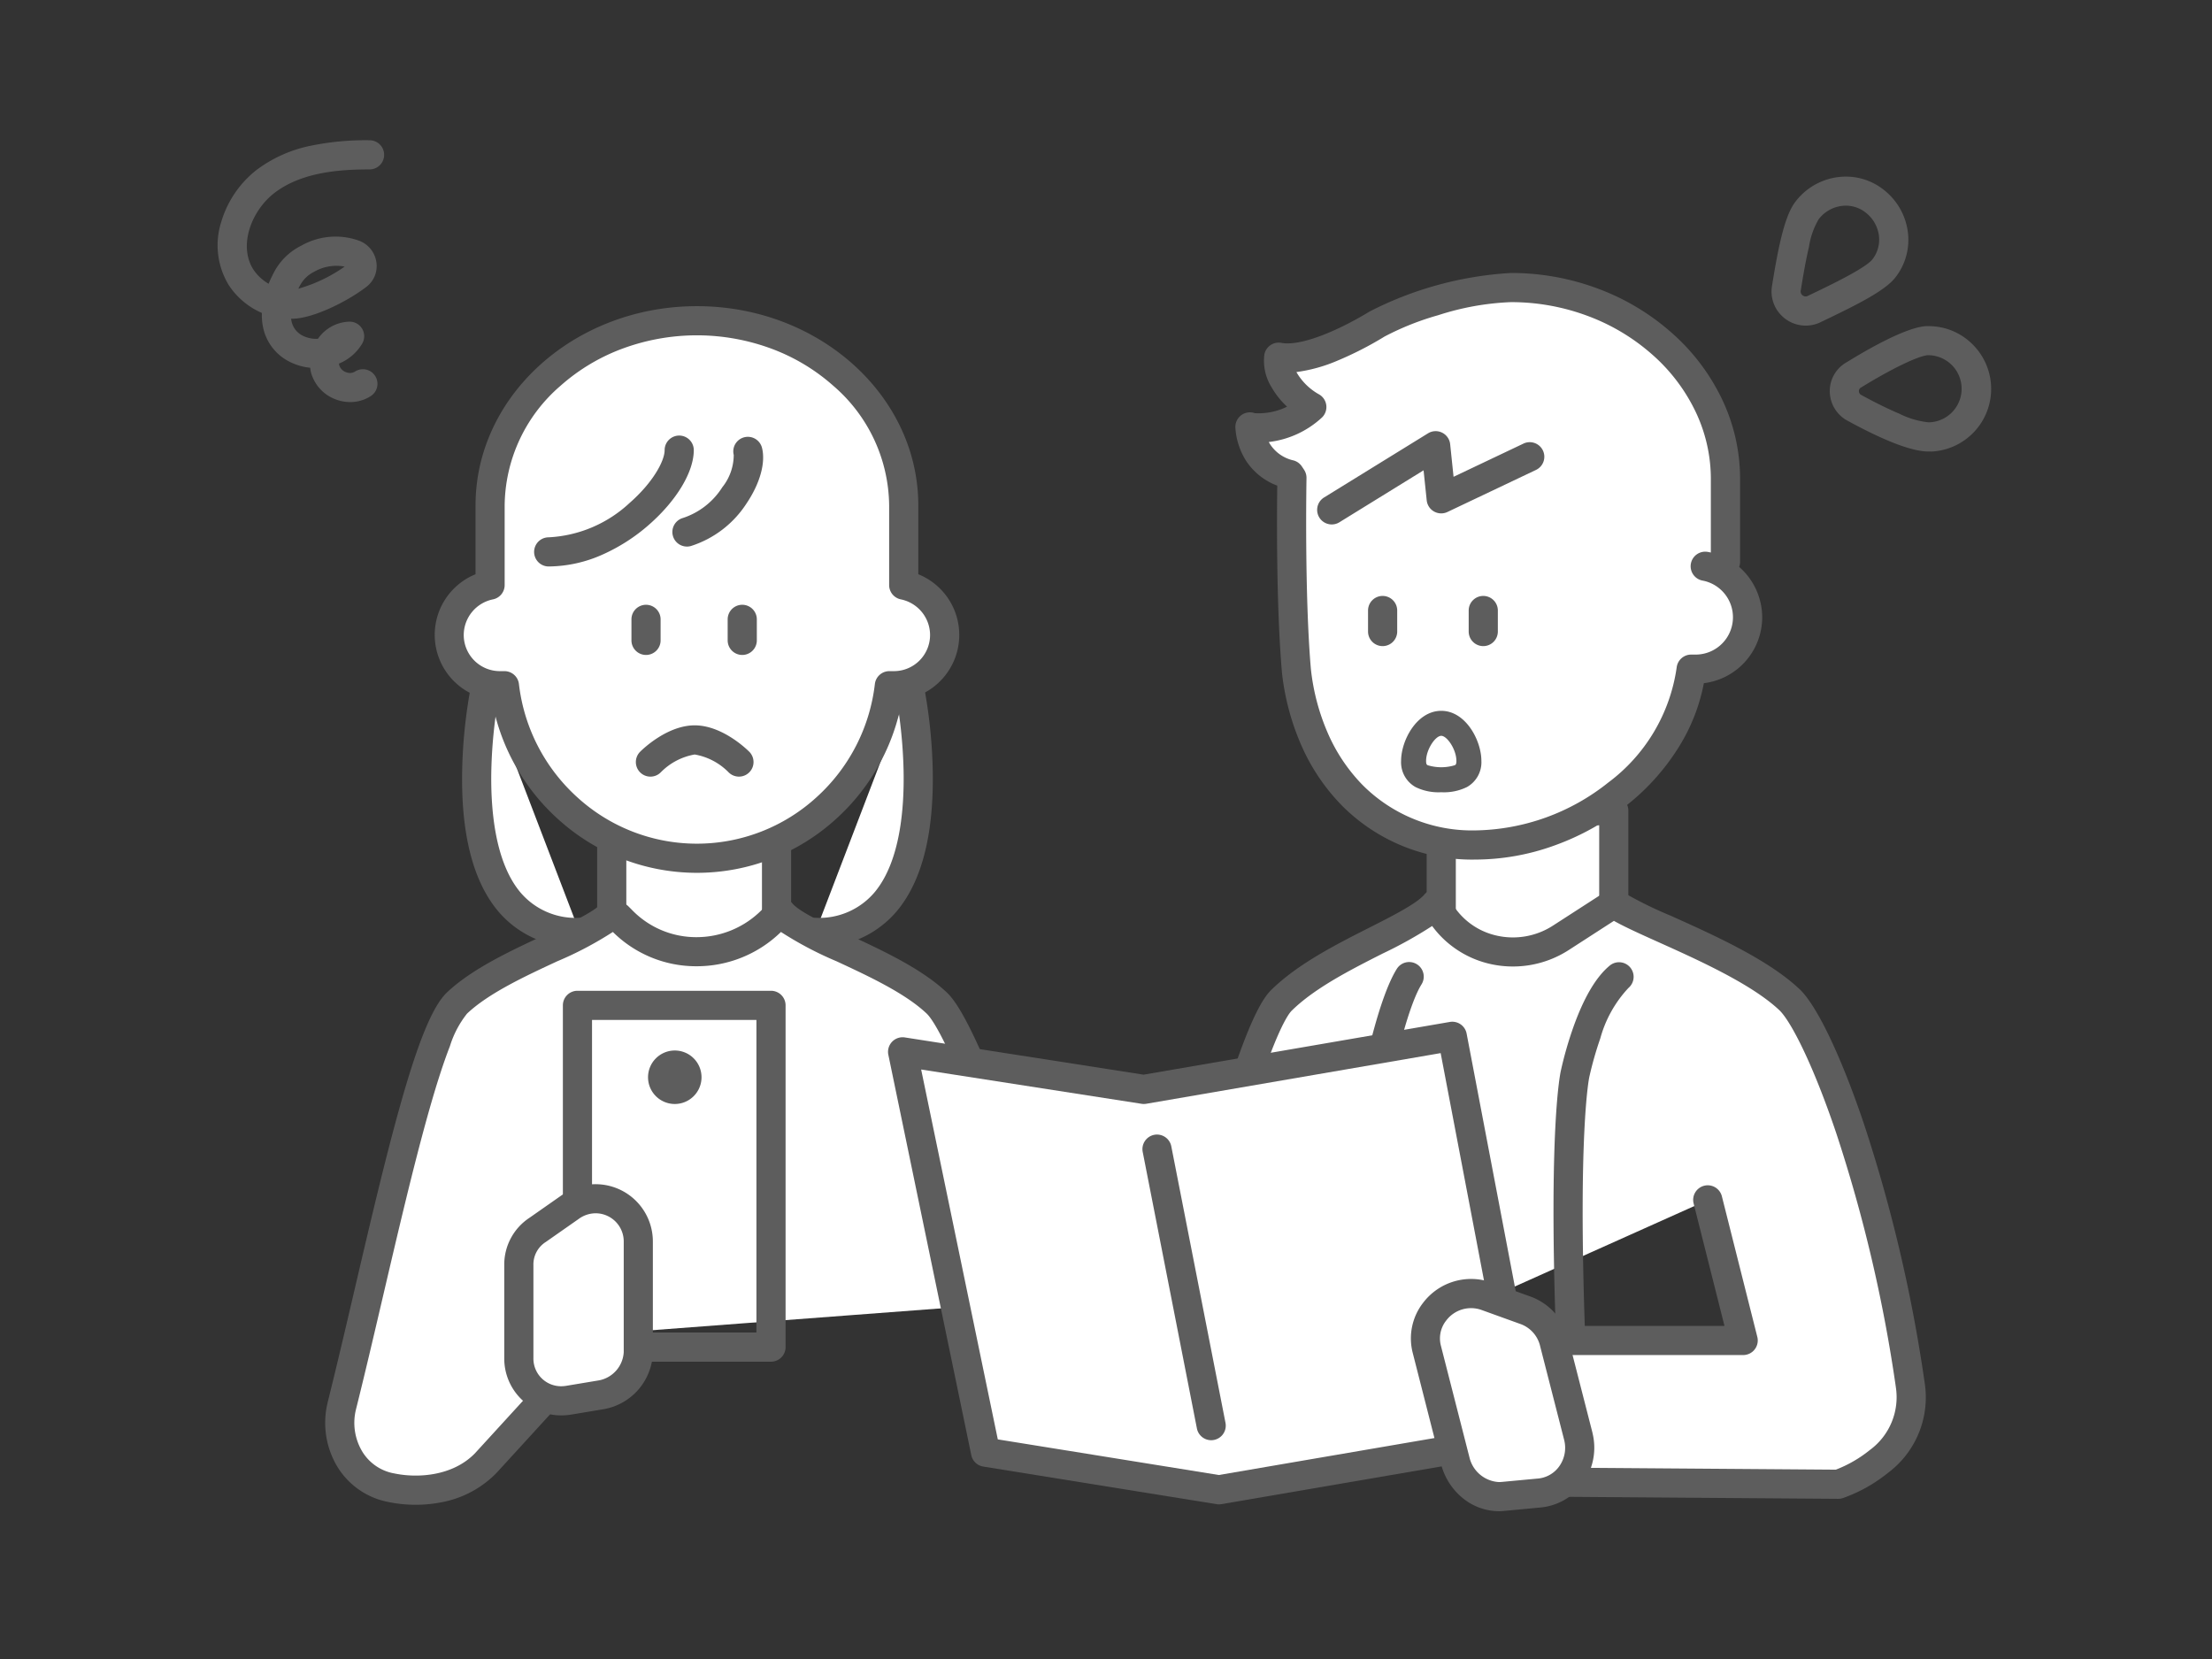 <svg xmlns="http://www.w3.org/2000/svg" xmlns:xlink="http://www.w3.org/1999/xlink" width="200" height="150" viewBox="0 0 200 150">
  <rect x="0" y="0" width="200" height="150" fill="#333333" stroke="none"/>
  <defs>
    <clipPath id="clip-path">
      <rect id="長方形_25124" data-name="長方形 25124" width="200" height="150" transform="translate(15 40)" fill="#fff" stroke="#707070" stroke-width="1"/>
    </clipPath>
  </defs>
  <g id="マスクグループ_3" data-name="マスクグループ 3" transform="translate(-15 -40)" clip-path="url(#clip-path)">
    <g id="レイヤー_3" transform="translate(12.811 27.4)">
      <g id="グループ_16721" data-name="グループ 16721">
        <g id="グループ_16719" data-name="グループ 16719">
          <g id="グループ_16718" data-name="グループ 16718">
            <g id="グループ_16712" data-name="グループ 16712">
              <g id="グループ_16706" data-name="グループ 16706">
                <rect id="長方形_25116" data-name="長方形 25116" width="14.9" height="18.9" transform="translate(57.5 87.2)" fill="#fff"/>
                <path id="長方形_25116_-_アウトライン" data-name="長方形 25116 - アウトライン" d="M0-1.318H14.9A1.318,1.318,0,0,1,16.218,0V18.9A1.318,1.318,0,0,1,14.9,20.218H0A1.318,1.318,0,0,1-1.318,18.9V0A1.318,1.318,0,0,1,0-1.318ZM13.582,1.318H1.318V17.582H13.582Z" transform="translate(57.5 87.2)" fill="#5d5d5d"/>
              </g>
              <path id="パス_93562" data-name="パス 93562" d="M97.8,130.1c-3.9-11.5-8.6-24.6-10.9-26.8-3.9-3.7-12.3-6-14.1-8.2l-.5.4-.3.3a9.537,9.537,0,0,1-13.6,0l-.3-.3-.5-.4c-1.8,2.2-10.2,4.5-14.1,8.2-3.1,3-7,22.8-10.4,36.4a5.928,5.928,0,0,0,4.4,7.4h0c2.3.5,6.1.4,8.6-2.2l10.7-11.7" fill="#fff"/>
              <path id="パス_93562_-_アウトライン" data-name="パス 93562 - アウトライン" d="M39.786,148.656a12.253,12.253,0,0,1-2.56-.267,6.917,6.917,0,0,1-4.482-3.089,7.7,7.7,0,0,1-.925-5.911l0-.009c.789-3.157,1.589-6.578,2.435-10.2,1.361-5.823,2.769-11.844,4.128-16.669,1.633-5.8,2.928-8.928,4.2-10.159l.009-.009c2.264-2.148,5.773-3.779,8.868-5.217,2.2-1.024,4.483-2.084,5.119-2.861a1.318,1.318,0,0,1,1.843-.195l.5.4a1.317,1.317,0,0,1,.109.1l.3.3.012.013a8.059,8.059,0,0,0,5.763,2.451,8.3,8.3,0,0,0,5.961-2.464l.3-.3a1.317,1.317,0,0,1,.109-.1l.5-.4a1.318,1.318,0,0,1,1.843.195c.636.777,2.915,1.837,5.119,2.861,3.1,1.439,6.6,3.069,8.868,5.217l0,0c.759.726,2.119,2.591,5.166,10.385,1.646,4.21,3.632,9.753,6.071,16.944a1.318,1.318,0,0,1-2.5.847c-2.426-7.153-4.4-12.659-6.029-16.831-2.771-7.086-4.028-8.955-4.532-9.439-1.952-1.851-5.251-3.384-8.162-4.737A32.489,32.489,0,0,1,72.8,96.864a10.9,10.9,0,0,1-7.708,3.1,10.674,10.674,0,0,1-7.49-3.1,32.523,32.523,0,0,1-5.029,2.652c-2.909,1.352-6.207,2.885-8.159,4.734a8.995,8.995,0,0,0-1.547,2.946c-.59,1.511-1.226,3.483-1.943,6.029-1.343,4.768-2.744,10.759-4.1,16.554-.848,3.63-1.65,7.058-2.444,10.234a5.05,5.05,0,0,0,.591,3.875,4.248,4.248,0,0,0,2.795,1.92l.014,0c2.138.465,5.346.268,7.359-1.814l10.688-11.687a1.318,1.318,0,1,1,1.945,1.779l-10.7,11.7-.023.024a9.332,9.332,0,0,1-5.085,2.645A11.969,11.969,0,0,1,39.786,148.656Z" fill="#5d5d5d"/>
              <g id="グループ_16711" data-name="グループ 16711">
                <g id="グループ_16709" data-name="グループ 16709">
                  <g id="グループ_16708" data-name="グループ 16708">
                    <path id="パス_93563" data-name="パス 93563" d="M46.1,74.7s-4.7,22.2,8.5,22.2" fill="#fff"/>
                    <path id="パス_93563_-_アウトライン" data-name="パス 93563 - アウトライン" d="M54.6,98.218a9.142,9.142,0,0,1-7.479-3.361c-2.22-2.74-3.277-7.038-3.141-12.776a46.064,46.064,0,0,1,.83-7.654,1.318,1.318,0,0,1,2.579.545h0a44.231,44.231,0,0,0-.775,7.215c-.079,3.488.3,8.231,2.556,11.012A6.542,6.542,0,0,0,54.6,95.582a1.318,1.318,0,1,1,0,2.636Z" fill="#5d5d5d"/>
                    <path id="パス_93564" data-name="パス 93564" d="M84.4,74.7s4.7,22.2-8.5,22.2" fill="#fff"/>
                    <path id="パス_93564_-_アウトライン" data-name="パス 93564 - アウトライン" d="M75.9,98.218a1.318,1.318,0,0,1,0-2.636A6.542,6.542,0,0,0,81.329,93.2c2.256-2.781,2.635-7.523,2.556-11.012a44.232,44.232,0,0,0-.775-7.215,1.318,1.318,0,0,1,2.579-.545,46.066,46.066,0,0,1,.83,7.654c.136,5.738-.92,10.036-3.141,12.776A9.142,9.142,0,0,1,75.9,98.218Z" fill="#5d5d5d"/>
                    <g id="グループ_16707" data-name="グループ 16707">
                      <path id="パス_93565" data-name="パス 93565" d="M83.9,60.2V58.3c0-9.2-8.4-16.7-18.7-16.7S46.5,49.1,46.5,58.3v7.2a4.594,4.594,0,0,0,.9,9.1h.4a17.5,17.5,0,0,0,34.8,0H83a4.594,4.594,0,0,0,.9-9.1Z" fill="#fff"/>
                      <path id="パス_93565_-_アウトライン" data-name="パス 93565 - アウトライン" d="M65.2,40.282c11.038,0,20.018,8.083,20.018,18.018v6.221a5.917,5.917,0,0,1,2,9.641,5.849,5.849,0,0,1-3.468,1.71,19,19,0,0,1-5.96,10.766,18.671,18.671,0,0,1-25.171,0,19,19,0,0,1-5.961-10.767,5.917,5.917,0,0,1-1.472-11.351V58.3C45.182,48.365,54.162,40.282,65.2,40.282Zm17.8,33A3.27,3.27,0,0,0,86.282,70a3.3,3.3,0,0,0-2.629-3.205A1.318,1.318,0,0,1,82.582,65.5V58.3a14.442,14.442,0,0,0-5.047-10.817A17.65,17.65,0,0,0,72,44.148a19.411,19.411,0,0,0-13.6,0,17.65,17.65,0,0,0-5.534,3.335A14.442,14.442,0,0,0,47.818,58.3v7.2a1.318,1.318,0,0,1-1.071,1.295A3.3,3.3,0,0,0,44.118,70,3.27,3.27,0,0,0,47.4,73.282h.4a1.318,1.318,0,0,1,1.309,1.167,16.351,16.351,0,0,0,5.276,10.237,16.035,16.035,0,0,0,21.629,0A16.351,16.351,0,0,0,81.291,74.45,1.318,1.318,0,0,1,82.6,73.282Z" fill="#5d5d5d"/>
                      <path id="パス_93566" data-name="パス 93566" d="M51.8,63.818a1.318,1.318,0,0,1,0-2.636,11.587,11.587,0,0,0,7.32-3.112c2.076-1.815,3.162-3.774,3.162-4.77a1.318,1.318,0,0,1,2.636,0c0,1.975-1.557,4.564-4.063,6.755a16.6,16.6,0,0,1-4.1,2.648A12.156,12.156,0,0,1,51.8,63.818Z" fill="#5d5d5d"/>
                      <path id="パス_93567" data-name="パス 93567" d="M64.3,62.018a1.318,1.318,0,0,1-.352-2.588A6.681,6.681,0,0,0,67.5,56.65a4.691,4.691,0,0,0,1.03-2.915,1.318,1.318,0,0,1,2.549-.671c.355,1.349-.166,3.241-1.395,5.06a9.362,9.362,0,0,1-5.027,3.845A1.319,1.319,0,0,1,64.3,62.018Z" fill="#5d5d5d"/>
                    </g>
                  </g>
                </g>
                <g id="グループ_16710" data-name="グループ 16710">
                  <path id="線_1" data-name="線 1" d="M0,3.218A1.318,1.318,0,0,1-1.318,1.9V0A1.318,1.318,0,0,1,0-1.318,1.318,1.318,0,0,1,1.318,0V1.9A1.318,1.318,0,0,1,0,3.218Z" transform="translate(60.6 68.6)" fill="#5d5d5d"/>
                  <path id="線_2" data-name="線 2" d="M0,3.218A1.318,1.318,0,0,1-1.318,1.9V0A1.318,1.318,0,0,1,0-1.318,1.318,1.318,0,0,1,1.318,0V1.9A1.318,1.318,0,0,1,0,3.218Z" transform="translate(69.3 68.6)" fill="#5d5d5d"/>
                </g>
                <path id="パス_93568" data-name="パス 93568" d="M61,82.82a1.318,1.318,0,0,1-.931-2.252c.244-.244,2.457-2.386,4.932-2.386s4.688,2.142,4.932,2.386a1.318,1.318,0,0,1-1.862,1.866A5.652,5.652,0,0,0,65,80.818a5.653,5.653,0,0,0-3.07,1.616A1.311,1.311,0,0,1,61,82.82Z" fill="#5d5d5d"/>
              </g>
            </g>
            <g id="グループ_16717" data-name="グループ 16717">
              <g id="グループ_16713" data-name="グループ 16713">
                <rect id="長方形_25117" data-name="長方形 25117" width="15.6" height="19.9" transform="translate(132.5 85.9)" fill="#fff"/>
                <path id="長方形_25117_-_アウトライン" data-name="長方形 25117 - アウトライン" d="M0-1.318H15.6A1.318,1.318,0,0,1,16.918,0V19.9A1.318,1.318,0,0,1,15.6,21.218H0A1.318,1.318,0,0,1-1.318,19.9V0A1.318,1.318,0,0,1,0-1.318ZM14.282,1.318H1.318V18.582H14.282Z" transform="translate(132.5 85.9)" fill="#5d5d5d"/>
              </g>
              <path id="パス_93569" data-name="パス 93569" d="M156.6,121.1l3.2,12.7H141.4v12.8l27,.2s7.5-2.4,6.5-9c-2.6-18-8.3-32.3-10.9-34.8-4.1-3.9-13.5-7-15.9-8.7l-4.8,3.1a7.8,7.8,0,0,1-11.2-2.9c0-.1-.1-.1-.1-.2-1.9,2.3-9.8,4.7-13.9,8.7-2.7,2.5-8,22.6-11.7,40.6" fill="#fff"/>
              <path id="パス_93569_-_アウトライン" data-name="パス 93569 - アウトライン" d="M168.4,148.118h-.01l-27-.2a1.318,1.318,0,0,1-1.308-1.318V133.8a1.318,1.318,0,0,1,1.318-1.318h16.709l-2.787-11.06a1.318,1.318,0,1,1,2.556-.644l3.2,12.7a1.318,1.318,0,0,1-1.278,1.64H142.718v10.174l25.459.189a11.369,11.369,0,0,0,3.071-1.773A5.925,5.925,0,0,0,173.6,138v-.009A133.759,133.759,0,0,0,168.2,115.01c-2.123-6.281-4.1-10.078-5.113-11.057-2.484-2.361-7.34-4.546-10.885-6.141-1.683-.757-3.093-1.391-4.089-1.952l-4.1,2.648a9.3,9.3,0,0,1-7.432,1.164,8.973,8.973,0,0,1-3.254-1.636,8.841,8.841,0,0,1-1.649-1.712,38.558,38.558,0,0,1-4.477,2.493c-2.855,1.447-6.092,3.087-8.183,5.127l-.025.024c-.175.162-.843.954-2.107,4.359-.89,2.4-1.9,5.6-2.995,9.517-2.04,7.285-4.3,16.77-6.2,26.022a1.318,1.318,0,0,1-2.582-.531c1.914-9.311,4.191-18.861,6.247-26.2,1.117-3.988,2.147-7.259,3.062-9.724,1.4-3.784,2.254-4.877,2.773-5.363,2.38-2.316,5.8-4.05,8.821-5.58,2.106-1.067,4.284-2.171,4.973-3a1.318,1.318,0,0,1,2.188.237,1.422,1.422,0,0,1,.162.319,6.27,6.27,0,0,0,3.935,3.11,6.662,6.662,0,0,0,5.319-.836l4.8-3.1a1.318,1.318,0,0,1,1.477.032,36.115,36.115,0,0,0,4.423,2.183c3.927,1.767,8.814,3.965,11.623,6.637l.005,0c1.567,1.507,3.73,6.036,5.785,12.115a136.474,136.474,0,0,1,5.505,23.443,8.525,8.525,0,0,1-3.347,8.188,13.772,13.772,0,0,1-4.055,2.258A1.318,1.318,0,0,1,168.4,148.118Z" fill="#5d5d5d"/>
              <path id="パス_93570" data-name="パス 93570" d="M117.3,145.618h-.06a1.318,1.318,0,0,1-1.258-1.375c.554-12.409,1.292-20.761,2.321-26.283a1.318,1.318,0,1,1,2.591.483c-1.006,5.4-1.731,13.634-2.279,25.917A1.318,1.318,0,0,1,117.3,145.618Z" fill="#5d5d5d"/>
              <path id="パス_93571" data-name="パス 93571" fill="#5d5d5d"/>
              <path id="パス_93572" data-name="パス 93572" d="M144.2,134.918a1.318,1.318,0,0,1-1.316-1.27c-.683-18.731.34-23.825.429-24.228a33.735,33.735,0,0,1,1.068-3.766c.978-2.807,2.119-4.751,3.391-5.779a1.318,1.318,0,0,1,1.656,2.05,10.874,10.874,0,0,0-2.549,4.568,31.529,31.529,0,0,0-.989,3.477c0,.014,0,.015-.006.026-.034.162-1.037,5.18-.367,23.555a1.318,1.318,0,0,1-1.269,1.365Z" fill="#5d5d5d"/>
              <path id="パス_93573" data-name="パス 93573" d="M124.5,146.318h-.031a1.318,1.318,0,0,1-1.287-1.348c.5-21.423,2.293-35.3,2.311-35.441q.006-.046.015-.091c.138-.679,1.393-6.707,2.974-9.236a1.318,1.318,0,0,1,2.235,1.4c-1.117,1.787-2.257,6.563-2.617,8.318-.112.88-1.805,14.451-2.283,35.114A1.318,1.318,0,0,1,124.5,146.318Z" fill="#5d5d5d"/>
              <g id="グループ_16716" data-name="グループ 16716">
                <path id="パス_93574" data-name="パス 93574" d="M156.4,63.8a4.693,4.693,0,0,1-.9,9.3h-.4C154.1,82,144.8,89,135.6,89s-15.2-6.8-16.2-15.8c-.6-7-.4-17.4-.4-17.4l-.2-.3a4.589,4.589,0,0,1-3.6-4.3,6.873,6.873,0,0,0,5.6-1.8c-2.4-1.4-3.2-3.5-3-4.5,2.7.5,7.1-1.9,8.9-3a30.848,30.848,0,0,1,12.1-3.3c10.6,0,19.4,7.8,19.4,17.3v7.5" fill="#fff"/>
                <path id="パス_93574_-_アウトライン" data-name="パス 93574 - アウトライン" d="M135.6,90.318A16.566,16.566,0,0,1,123.485,85.4a18.228,18.228,0,0,1-3.63-5.4,22.437,22.437,0,0,1-1.765-6.656q0-.016,0-.033c-.514-5.992-.45-14.288-.416-16.8a5.8,5.8,0,0,1-2.828-2.259,6.339,6.339,0,0,1-.957-2.952,1.318,1.318,0,0,1,1.757-1.342,5.842,5.842,0,0,0,2.914-.588,7.439,7.439,0,0,1-1.375-1.713,4.533,4.533,0,0,1-.675-3.016A1.318,1.318,0,0,1,118.04,43.6c1.894.351,5.479-1.3,7.973-2.829A32.017,32.017,0,0,1,138.8,37.282a22.362,22.362,0,0,1,7.971,1.453,21.138,21.138,0,0,1,6.58,3.968,18.771,18.771,0,0,1,4.5,5.916,16.725,16.725,0,0,1,1.67,7.28v7.5a1.315,1.315,0,0,1-.082.459,6.073,6.073,0,0,1,2.082,4.541,6.013,6.013,0,0,1-5.276,5.973,16.82,16.82,0,0,1-2.19,5.649,20.464,20.464,0,0,1-4.807,5.4,22.848,22.848,0,0,1-6.406,3.586A21.1,21.1,0,0,1,135.6,90.318ZM120.712,73.071a19.8,19.8,0,0,0,1.552,5.859,15.6,15.6,0,0,0,3.1,4.622A13.986,13.986,0,0,0,135.6,87.682a19.715,19.715,0,0,0,12-4.326,15.744,15.744,0,0,0,6.186-10.4,1.318,1.318,0,0,1,1.31-1.171h.4a3.375,3.375,0,0,0,.664-6.685,1.318,1.318,0,1,1,.471-2.593q.124.023.246.05V55.9a14.11,14.11,0,0,0-1.411-6.141,16.15,16.15,0,0,0-3.872-5.087,18.513,18.513,0,0,0-5.764-3.473,19.735,19.735,0,0,0-7.035-1.281,24.3,24.3,0,0,0-6.569,1.181,24.875,24.875,0,0,0-4.844,1.925,31.1,31.1,0,0,1-4.3,2.2,14.1,14.1,0,0,1-3.675,1.015q.029.054.061.11a5.365,5.365,0,0,0,1.995,1.915,1.318,1.318,0,0,1,.268,2.07,8.538,8.538,0,0,1-4.825,2.231,3.389,3.389,0,0,0,2.244,1.666,1.318,1.318,0,0,1,.746.539l.2.3a1.318,1.318,0,0,1,.221.756C120.316,55.929,120.126,66.221,120.712,73.071Z" fill="#5d5d5d"/>
                <g id="グループ_16714" data-name="グループ 16714">
                  <path id="線_3" data-name="線 3" d="M0,3.218A1.318,1.318,0,0,1-1.318,1.9V0A1.318,1.318,0,0,1,0-1.318,1.318,1.318,0,0,1,1.318,0V1.9A1.318,1.318,0,0,1,0,3.218Z" transform="translate(127.2 67.8)" fill="#5d5d5d"/>
                  <path id="線_4" data-name="線 4" d="M0,3.218A1.318,1.318,0,0,1-1.318,1.9V0A1.318,1.318,0,0,1,0-1.318,1.318,1.318,0,0,1,1.318,0V1.9A1.318,1.318,0,0,1,0,3.218Z" transform="translate(136.3 67.8)" fill="#5d5d5d"/>
                </g>
                <g id="グループ_16715" data-name="グループ 16715">
                  <path id="パス_93575" data-name="パス 93575" d="M122.6,60.018a1.318,1.318,0,0,1-.693-2.44l9.4-5.8a1.318,1.318,0,0,1,2,.985l.307,2.947,6.317-3a1.318,1.318,0,1,1,1.131,2.381l-8,3.8a1.318,1.318,0,0,1-1.876-1.054l-.283-2.713-7.615,4.7A1.312,1.312,0,0,1,122.6,60.018Z" fill="#5d5d5d"/>
                </g>
                <path id="パス_93576" data-name="パス 93576" d="M132.5,84.23a4.709,4.709,0,0,1-2.324-.467A2.568,2.568,0,0,1,128.87,81.4c0-1.847,1.414-4.53,3.63-4.53s3.63,2.683,3.63,4.53a2.568,2.568,0,0,1-1.306,2.362A4.709,4.709,0,0,1,132.5,84.23Zm0-5.1c-.529,0-1.37,1.24-1.37,2.27,0,.308.073.348.144.388a4.2,4.2,0,0,0,2.453,0c.071-.039.144-.08.144-.388C133.87,80.369,133.029,79.13,132.5,79.13Z" fill="#5d5d5d"/>
              </g>
            </g>
            <path id="長方形_25118" data-name="長方形 25118" d="M0-1.318H17.5A1.318,1.318,0,0,1,18.818,0V30.9A1.318,1.318,0,0,1,17.5,32.218H0A1.318,1.318,0,0,1-1.318,30.9V0A1.318,1.318,0,0,1,0-1.318ZM16.182,1.318H1.318V29.582H16.182Z" transform="translate(54.4 103.5)" fill="#5d5d5d"/>
            <path id="パス_93577" data-name="パス 93577" d="M56.6,138.7l-3,.5a3.827,3.827,0,0,1-4.5-3.8V127a3.728,3.728,0,0,1,1.7-3.2l3-2.1a3.863,3.863,0,0,1,6.1,3.2v10A4.056,4.056,0,0,1,56.6,138.7Z" fill="#fff"/>
            <path id="パス_93577_-_アウトライン" data-name="パス 93577 - アウトライン" d="M52.932,140.574a5.138,5.138,0,0,1-5.15-5.174V127a5.062,5.062,0,0,1,2.284-4.295l2.978-2.085.006,0a5.179,5.179,0,0,1,8.168,4.284v10q0,.035,0,.069a5.372,5.372,0,0,1-4.4,5.031l-3,.5A5.4,5.4,0,0,1,52.932,140.574Zm1.622-17.792-3,2.1-.048.032A2.407,2.407,0,0,0,50.418,127v8.4a2.5,2.5,0,0,0,2.514,2.538,2.756,2.756,0,0,0,.452-.038l3-.5a2.754,2.754,0,0,0,2.2-2.538V124.9a2.547,2.547,0,0,0-2.543-2.6A2.612,2.612,0,0,0,54.553,122.781Z" fill="#5d5d5d"/>
            <path id="楕円形_681" data-name="楕円形 681" d="M1.1-1.318A2.418,2.418,0,1,1-1.318,1.1,2.421,2.421,0,0,1,1.1-1.318Z" transform="translate(62.1 108.9)" fill="#5d5d5d"/>
          </g>
        </g>
        <g id="グループ_16720" data-name="グループ 16720">
          <path id="パス_93578" data-name="パス 93578" d="M140.4,142.5l-28,4.8-21.1-3.4-7.5-36.2,21.8,3.4,27.9-4.8Z" fill="#fff"/>
          <path id="パス_93578_-_アウトライン" data-name="パス 93578 - アウトライン" d="M112.4,148.618a1.319,1.319,0,0,1-.21-.017l-21.1-3.4a1.318,1.318,0,0,1-1.081-1.034l-7.5-36.2A1.318,1.318,0,0,1,84,106.4l21.586,3.367L133.277,105a1.318,1.318,0,0,1,1.518,1.052l6.9,36.2a1.318,1.318,0,0,1-1.072,1.546l-28,4.8A1.318,1.318,0,0,1,112.4,148.618Zm-19.994-5.875,19.987,3.221,26.461-4.536-6.406-33.61L105.823,112.4a1.318,1.318,0,0,1-.427,0L85.476,109.3Z" fill="#5d5d5d"/>
          <path id="線_5" data-name="線 5" d="M4.9,26.318a1.318,1.318,0,0,1-1.292-1.065l-4.9-25A1.318,1.318,0,0,1-.253-1.293,1.318,1.318,0,0,1,1.293-.253l4.9,25A1.319,1.319,0,0,1,4.9,26.318Z" transform="translate(106.8 116.5)" fill="#5d5d5d"/>
        </g>
        <path id="パス_93579" data-name="パス 93579" d="M138.1,147.9l3.2-.3a4.089,4.089,0,0,0,3.6-5.1l-2.2-8.6a4.126,4.126,0,0,0-2.5-2.8l-3.6-1.3a4.111,4.111,0,0,0-5.4,4.8l2.6,10.2A4.155,4.155,0,0,0,138.1,147.9Z" fill="#fff"/>
        <path id="パス_93579_-_アウトライン" data-name="パス 93579 - アウトライン" d="M137.715,149.238a5.222,5.222,0,0,1-3.224-1.147,5.825,5.825,0,0,1-1.953-2.913q-.008-.026-.015-.053l-2.6-10.2a5.242,5.242,0,0,1,.949-4.546,5.448,5.448,0,0,1,6.169-1.821l.007,0,3.6,1.3.059.023a5.446,5.446,0,0,1,3.273,3.7l2.2,8.586,0,.019a5.516,5.516,0,0,1-.882,4.536,5.33,5.33,0,0,1-3.884,2.185l-3.185.3A5.023,5.023,0,0,1,137.715,149.238Zm-2.645-4.793a2.9,2.9,0,0,0,2.645,2.157,2.375,2.375,0,0,0,.247-.013h.015l3.2-.3.018,0a2.662,2.662,0,0,0,1.971-1.106,2.883,2.883,0,0,0,.455-2.364l-2.2-8.59-.007-.03a2.8,2.8,0,0,0-1.7-1.868l-3.565-1.287a2.812,2.812,0,0,0-3.2.953,2.6,2.6,0,0,0-.48,2.277Z" fill="#5d5d5d"/>
        <path id="パス_93580" data-name="パス 93580" d="M33.851,48.953a3.686,3.686,0,0,1-1.271-.228,3.612,3.612,0,0,1-2.247-2.363,3.29,3.29,0,0,1-.1-.512,5.235,5.235,0,0,1-2.053-.644,4.494,4.494,0,0,1-2.236-3.177,5.429,5.429,0,0,1-.077-1.133,6.838,6.838,0,0,1-2.96-2.465l-.012-.018a6.922,6.922,0,0,1-.709-5.725A9.328,9.328,0,0,1,25.4,27.955a12.178,12.178,0,0,1,4.961-2.193,24.429,24.429,0,0,1,5.242-.48,1.318,1.318,0,0,1,0,2.636c-2.715,0-6.146.242-8.6,2.127-2.052,1.578-3.3,4.739-1.9,6.934a4.2,4.2,0,0,0,1.373,1.278,11.945,11.945,0,0,1,.567-1.186l.013-.024a5.572,5.572,0,0,1,2.355-2.225,6.274,6.274,0,0,1,5.267-.45,2.443,2.443,0,0,1,1.547,1.97,2.354,2.354,0,0,1-.938,2.216c-1.795,1.368-4.828,2.839-6.648,2.86l-.126,0a1.888,1.888,0,0,0,.967,1.492,2.728,2.728,0,0,0,1.452.322l.057-.077A3.585,3.585,0,0,1,33.8,41.682a1.318,1.318,0,0,1,1.133,1.991,4.378,4.378,0,0,1-2.092,1.8.716.716,0,0,0,.026.168.973.973,0,0,0,.622.613.874.874,0,0,0,.78-.048A1.318,1.318,0,0,1,35.731,48.4,3.385,3.385,0,0,1,33.851,48.953Zm-4.5-10.61q-.1.183-.187.361a13.868,13.868,0,0,0,4.188-2,4.02,4.02,0,0,0-2.762.471A2.9,2.9,0,0,0,29.351,38.343Z" fill="#5d5d5d"/>
        <path id="パス_93581" data-name="パス 93581" d="M176.552,53.423c-1.466,0-3.91-.927-7.265-2.756a3.033,3.033,0,0,1-1.655-2.6,2.976,2.976,0,0,1,1.487-2.691c1.9-1.175,5.343-3.155,7.187-3.286l.039,0c.078,0,.158,0,.236,0a5.578,5.578,0,0,1,3.913,1.6,5.669,5.669,0,0,1-3.724,9.739C176.7,53.42,176.626,53.423,176.552,53.423Zm-.076-8.707c-.884.077-3.337,1.267-5.983,2.9l-.03.018a.36.36,0,0,0-.2.339.391.391,0,0,0,.223.344l.042.022c1.259.687,2.443,1.268,3.424,1.68a7.6,7.6,0,0,0,2.6.764l.06,0,.033,0a3.035,3.035,0,0,0-.169-6.067Z" fill="#5d5d5d"/>
        <path id="パス_93582" data-name="パス 93582" d="M165.449,42.041h0a3.092,3.092,0,0,1-2.346-1.086A3.055,3.055,0,0,1,162.4,38.5v-.008c.62-3.873,1.2-6.516,2.173-7.716a5.733,5.733,0,0,1,4.508-2.208,5.5,5.5,0,0,1,3.437,1.2,5.766,5.766,0,0,1,2.164,3.756,5.512,5.512,0,0,1-1.146,4.195l-.014.018c-.972,1.188-3.439,2.424-6.564,3.917l-.288.137q-.047.022-.1.041A3.12,3.12,0,0,1,165.449,42.041ZM165,38.9a.414.414,0,0,0,.1.336.46.46,0,0,0,.346.166.468.468,0,0,0,.142-.023l.228-.109c1.736-.829,4.962-2.371,5.653-3.2a2.9,2.9,0,0,0,.6-2.2,3.143,3.143,0,0,0-1.186-2.044,2.886,2.886,0,0,0-1.8-.631,3.113,3.113,0,0,0-2.445,1.213l-.014.018a7,7,0,0,0-.875,2.493C165.453,36.165,165.216,37.569,165,38.9Z" fill="#5d5d5d"/>
      </g>
    </g>
  </g>
</svg>
